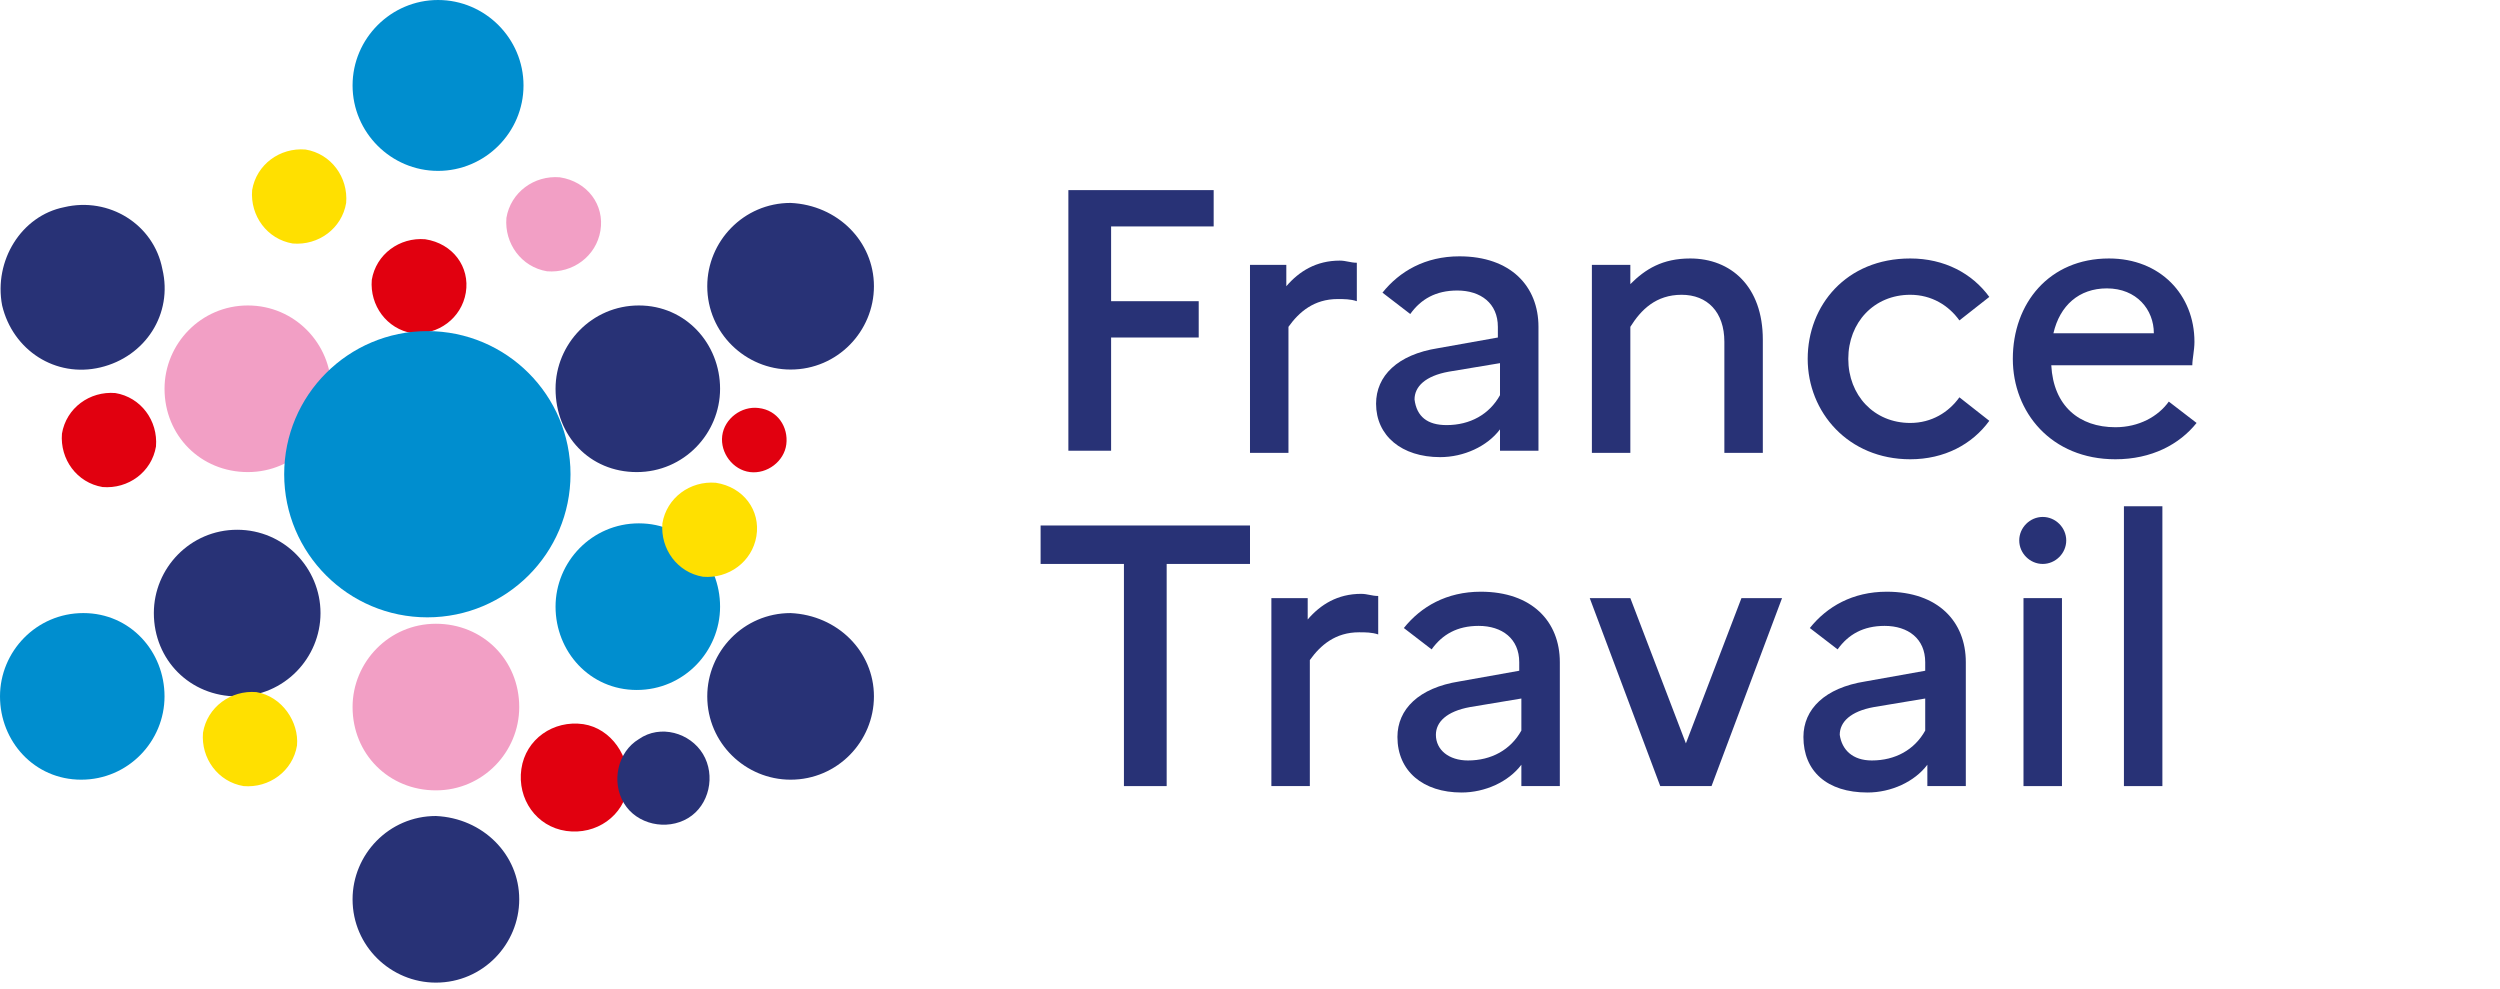 <svg xmlns="http://www.w3.org/2000/svg" width="349" height="138" viewBox="0 0 349 138" fill="none"><g clip-path="url(#clip0_1581_6446)"><path d="M122.001 97.214C122.001 103.477 116.93 108.844 110.368 108.844C104.104 108.844 98.734 103.775 98.734 97.214C98.734 90.952 103.805 85.585 110.368 85.585C116.93 85.883 122.001 90.952 122.001 97.214Z" fill="#283276"></path><path d="M46.235 54.273C46.235 60.535 41.164 65.903 34.602 65.903C28.04 65.903 22.969 60.834 22.969 54.273C22.969 48.011 28.04 42.643 34.602 42.643C41.164 42.643 46.235 48.011 46.235 54.273Z" fill="#F29FC5"></path><path d="M100.523 84.69C100.523 90.952 95.452 96.32 88.89 96.32C82.327 96.32 77.555 90.952 77.555 84.69C77.555 78.428 82.626 73.06 89.188 73.06C95.75 73.06 100.523 78.428 100.523 84.69Z" fill="#008ECF"></path><path d="M72.485 98.706C72.485 104.968 67.415 110.335 60.852 110.335C54.29 110.335 49.219 105.266 49.219 98.706C49.219 92.443 54.29 87.076 60.852 87.076C67.415 87.076 72.485 92.145 72.485 98.706Z" fill="#F29FC5"></path><path d="M72.485 125.544C72.485 131.806 67.415 137.174 60.852 137.174C54.588 137.174 49.219 132.104 49.219 125.544C49.219 119.282 54.29 113.914 60.852 113.914C67.415 114.212 72.485 119.282 72.485 125.544Z" fill="#283276"></path><path d="M122.001 39.959C122.001 46.222 116.93 51.589 110.368 51.589C104.104 51.589 98.734 46.52 98.734 39.959C98.734 33.697 103.805 28.329 110.368 28.329C116.93 28.628 122.001 33.697 122.001 39.959Z" fill="#283276"></path><path d="M100.523 54.273C100.523 60.535 95.452 65.903 88.89 65.903C82.327 65.903 77.555 60.834 77.555 54.273C77.555 48.011 82.626 42.643 89.188 42.643C95.75 42.643 100.523 48.011 100.523 54.273Z" fill="#283276"></path><path d="M44.743 85.585C44.743 91.847 39.672 97.215 33.11 97.215C26.547 97.215 21.477 92.145 21.477 85.585C21.477 79.322 26.547 73.955 33.11 73.955C39.672 73.955 44.743 79.322 44.743 85.585Z" fill="#283276"></path><path d="M22.669 37.574C24.161 43.836 20.283 49.8 14.019 51.291C7.755 52.782 1.789 48.906 0.298 42.643C-0.895 36.381 2.982 30.119 8.948 28.926C15.212 27.435 21.476 31.311 22.669 37.574Z" fill="#283276"></path><path d="M21.775 62.325C21.178 65.903 17.897 68.289 14.318 67.99C10.738 67.394 8.352 64.114 8.65 60.535C9.247 56.957 12.528 54.571 16.107 54.87C19.687 55.466 22.073 58.746 21.775 62.325Z" fill="#E1000F"></path><path d="M87.697 109.739C87.1 113.914 83.222 116.598 79.046 116.001C74.87 115.405 72.185 111.528 72.782 107.353C73.379 103.179 77.256 100.495 81.432 101.091C85.31 101.688 87.995 105.564 87.697 109.739Z" fill="#E1000F"></path><path d="M109.77 62.026C109.472 64.412 107.086 66.201 104.699 65.903C102.313 65.605 100.523 63.219 100.822 60.834C101.12 58.448 103.506 56.659 105.893 56.957C108.577 57.255 110.069 59.641 109.77 62.026Z" fill="#E1000F"></path><path d="M65.027 40.854C64.43 44.432 61.149 46.818 57.57 46.52C53.99 45.923 51.604 42.643 51.902 39.065C52.499 35.486 55.78 33.101 59.359 33.399C63.237 33.995 65.623 37.276 65.027 40.854Z" fill="#E1000F"></path><path d="M83.82 32.206C83.223 35.785 79.942 38.17 76.363 37.872C72.783 37.276 70.397 33.995 70.695 30.417C71.292 26.838 74.573 24.453 78.152 24.751C82.03 25.347 84.416 28.628 83.82 32.206Z" fill="#F29FC5"></path><path d="M41.462 104.073C40.866 107.652 37.585 110.037 34.005 109.739C30.426 109.143 28.039 105.862 28.338 102.284C28.934 98.706 32.215 96.32 35.795 96.618C39.374 97.215 41.761 100.793 41.462 104.073Z" fill="#FFE000"></path><path d="M105.595 74.849C104.999 78.428 101.717 80.813 98.138 80.515C94.558 79.919 92.172 76.638 92.47 73.06C93.067 69.482 96.348 67.096 99.928 67.394C103.805 67.99 106.192 71.271 105.595 74.849Z" fill="#FFE000"></path><path d="M98.137 105.266C99.926 108.248 99.032 112.423 96.049 114.212C93.066 116.001 88.89 115.107 87.1 112.125C85.31 109.143 86.205 104.968 89.188 103.179C92.171 101.091 96.347 102.284 98.137 105.266Z" fill="#283276"></path><path d="M48.324 28.329C47.727 31.908 44.446 34.293 40.867 33.995C37.287 33.399 34.901 30.119 35.199 26.54C35.795 22.962 39.077 20.576 42.656 20.874C46.236 21.471 48.622 24.751 48.324 28.329Z" fill="#FFE000"></path><path d="M73.082 11.928C73.082 18.489 67.713 23.856 61.15 23.856C54.588 23.856 49.219 18.489 49.219 11.928C49.219 5.368 54.588 0 61.15 0C67.713 0 73.082 5.368 73.082 11.928Z" fill="#008ECF"></path><path d="M22.968 97.214C22.968 103.477 17.897 108.844 11.335 108.844C4.773 108.844 0 103.477 0 97.214C0 90.952 5.071 85.585 11.633 85.585C18.196 85.585 22.968 90.952 22.968 97.214Z" fill="#008ECF"></path><path d="M79.643 66.201C79.643 77.235 70.694 86.181 59.657 86.181C48.621 86.181 39.672 77.235 39.672 66.201C39.672 55.168 48.621 46.222 59.657 46.222C70.694 46.222 79.643 55.168 79.643 66.201Z" fill="#008ECF"></path><path d="M149.145 26.54H169.428V31.61H155.11V42.047H167.34V47.116H155.11V62.921H149.145V26.54Z" fill="#283276"></path><path d="M174.201 36.977H179.57V39.959C181.36 37.872 183.746 36.381 187.028 36.381C187.923 36.381 188.519 36.679 189.414 36.679V42.047C188.519 41.748 187.624 41.748 186.729 41.748C183.448 41.748 181.36 43.538 179.869 45.625V63.219H174.499V36.977H174.201Z" fill="#283276"></path><path d="M192.1 56.361C192.1 52.484 195.083 49.502 200.75 48.607L209.102 47.116V45.625C209.102 42.345 206.716 40.556 203.435 40.556C200.452 40.556 198.364 41.748 196.872 43.836L192.994 40.854C195.381 37.872 198.96 35.784 203.733 35.784C210.892 35.784 214.77 39.959 214.77 45.625V62.921H209.4V59.939C207.611 62.325 204.33 63.816 201.048 63.816C195.679 63.816 192.1 60.834 192.1 56.361ZM201.943 59.343C205.224 59.343 207.909 57.852 209.4 55.168V50.695L202.241 51.887C198.96 52.484 197.469 53.975 197.469 55.764C197.767 58.15 199.259 59.343 201.943 59.343Z" fill="#283276"></path><path d="M222.227 36.977H227.596V39.661C229.684 37.574 232.07 36.083 235.948 36.083C241.615 36.083 246.09 39.959 246.09 47.414V63.219H240.721V47.713C240.721 43.538 238.334 41.152 234.755 41.152C231.175 41.152 229.087 43.239 227.596 45.625V63.219H222.227V36.977Z" fill="#283276"></path><path d="M273.532 55.466L277.708 58.746C275.322 62.026 271.444 64.114 266.671 64.114C258.021 64.114 252.354 57.553 252.354 50.098C252.354 42.643 257.723 36.083 266.671 36.083C271.444 36.083 275.322 38.17 277.708 41.45L273.532 44.731C272.041 42.643 269.654 41.152 266.671 41.152C261.601 41.152 258.021 45.029 258.021 50.098C258.021 55.168 261.601 59.044 266.671 59.044C269.654 59.044 272.041 57.553 273.532 55.466Z" fill="#283276"></path><path d="M295.308 64.114C286.359 64.114 280.99 57.553 280.99 50.098C280.99 42.345 286.061 36.083 294.413 36.083C301.572 36.083 306.345 41.152 306.345 47.713C306.345 48.905 306.047 50.098 306.047 50.993H286.359C286.658 56.659 290.237 59.641 295.308 59.641C298.589 59.641 301.274 58.15 302.765 56.062L306.643 59.044C304.257 62.026 300.379 64.114 295.308 64.114ZM286.658 46.52H300.677C300.677 43.239 298.291 40.258 294.115 40.258C290.237 40.258 287.553 42.643 286.658 46.52Z" fill="#283276"></path><path d="M145.268 73.358H174.5V78.726H162.867V109.739H156.901V78.726H145.268V73.358Z" fill="#283276"></path><path d="M177.186 83.497H182.555V86.479C184.345 84.392 186.731 82.901 190.012 82.901C190.907 82.901 191.503 83.199 192.398 83.199V88.567C191.503 88.268 190.609 88.268 189.714 88.268C186.433 88.268 184.345 90.058 182.853 92.145V109.739H177.484V83.497H177.186Z" fill="#283276"></path><path d="M195.082 102.88C195.082 99.004 198.065 96.022 203.732 95.127L212.085 93.636V92.443C212.085 89.163 209.698 87.374 206.417 87.374C203.434 87.374 201.346 88.567 199.855 90.654L195.977 87.672C198.363 84.69 201.943 82.603 206.715 82.603C213.874 82.603 217.752 86.777 217.752 92.443V109.739H212.383V106.757C210.593 109.143 207.312 110.634 204.031 110.634C198.662 110.634 195.082 107.652 195.082 102.88ZM204.926 106.161C208.207 106.161 210.891 104.67 212.383 101.986V97.513L205.224 98.706C201.943 99.302 200.451 100.793 200.451 102.582C200.451 104.67 202.241 106.161 204.926 106.161Z" fill="#283276"></path><path d="M227.595 83.497L235.351 103.775L243.106 83.497H248.774L238.93 109.739H231.771L221.928 83.497H227.595Z" fill="#283276"></path><path d="M251.758 102.88C251.758 99.004 254.741 96.022 260.408 95.127L268.76 93.636V92.443C268.76 89.163 266.374 87.374 263.093 87.374C260.11 87.374 258.022 88.567 256.53 90.654L252.653 87.672C255.039 84.69 258.619 82.603 263.391 82.603C270.55 82.603 274.428 86.777 274.428 92.443V109.739H269.059V106.757C267.269 109.143 263.988 110.634 260.707 110.634C255.039 110.634 251.758 107.652 251.758 102.88ZM261.303 106.161C264.584 106.161 267.269 104.67 268.76 101.986V97.513L261.601 98.706C258.32 99.302 256.829 100.793 256.829 102.582C257.127 104.67 258.618 106.161 261.303 106.161Z" fill="#283276"></path><path d="M287.85 83.497H282.48V109.739H287.85V83.497Z" fill="#283276"></path><path d="M301.869 70.674H296.5V109.739H301.869V70.674Z" fill="#283276"></path><path d="M281.885 75.446C281.885 73.656 283.376 72.165 285.166 72.165C286.956 72.165 288.447 73.656 288.447 75.446C288.447 77.235 286.956 78.726 285.166 78.726C283.376 78.726 281.885 77.235 281.885 75.446Z" fill="#283276"></path></g><defs><clipPath id="clip0_1581_6446"><rect width="349" height="137.174" fill="white"></rect></clipPath></defs></svg>